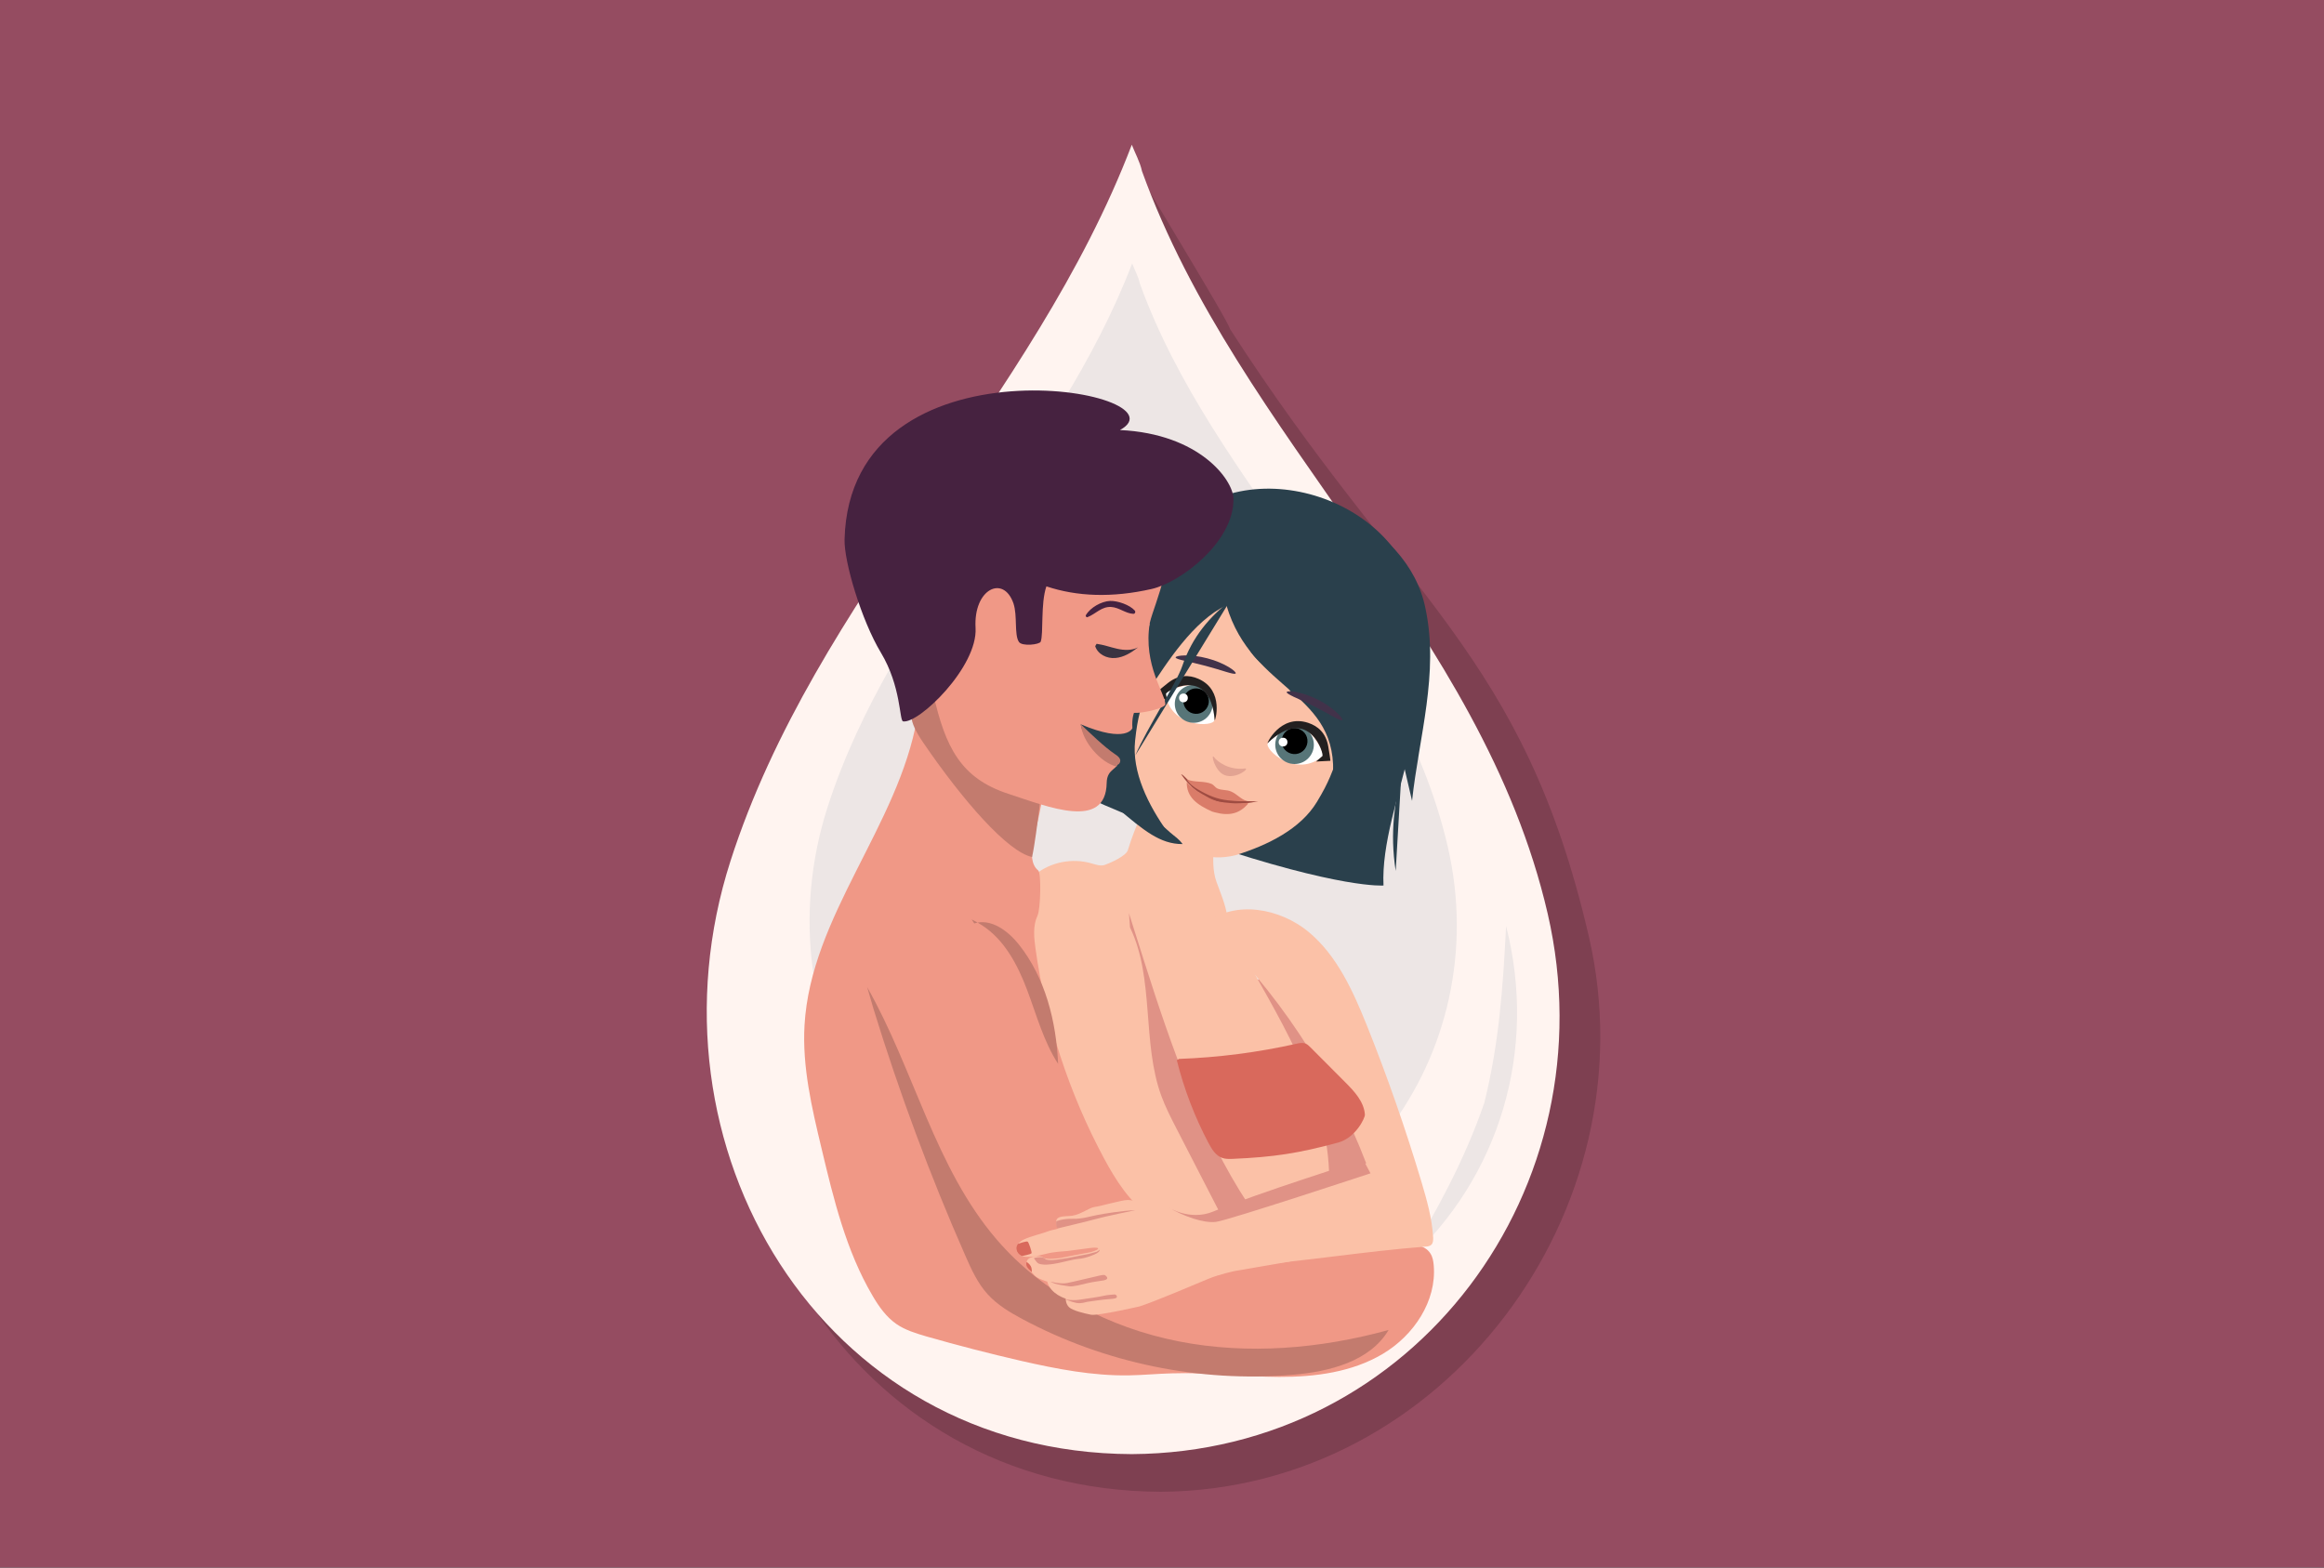 <?xml version="1.0" encoding="utf-8"?>
<!-- Generator: Adobe Illustrator 18.1.1, SVG Export Plug-In . SVG Version: 6.00 Build 0)  -->
<svg version="1.1" id="Layer_1" xmlns="http://www.w3.org/2000/svg" xmlns:xlink="http://www.w3.org/1999/xlink" x="0px" y="0px"
	 viewBox="0 0 1962 1323.9" enable-background="new 0 0 1962 1323.9" xml:space="preserve">
<rect x="0" y="0" width="1962" height="1323.9" fill="#808080" stroke="none"/>
<rect x="0" y="-0.3" fill="#954C61" width="1962" height="1323.9"/>
<path fill="#7E4051" d="M1341.4,790.9c-55.5-239.9-156-285-303-513.1c-1.6-7.6-81.2-136.7-84-144
	c-83.1,217.8-241.3,401.4-313.1,624.9C564.1,999,716.8,1258.5,980,1259.6C1219.3,1258.2,1394.8,1021.8,1341.4,790.9z M980.3,1093.3
	c-199.8-0.8-315.7-197.7-257.1-380.1c54.5-169.6,194-293.7,257.1-459c2.1,5.5,5.3,11.2,6.5,17c62,171.4,217.9,293.7,260,475.7
	C1287.3,922.3,1161.9,1092.3,980.3,1093.3z M1211.5,1097.9c26.2-44.2,49.3-85.9,66.2-134.9c12.5-50.2,15.8-98,18.4-149.3
	C1322.7,918,1291.3,1025.6,1211.5,1097.9z"/>
<g>
	<path fill="#EDE6E5" d="M671.3,708.4c-5.5-34,13.6-66.7,31.9-95.9C788.4,476.7,873.6,340.9,958.8,205c46.4,70,92.8,140,139.2,210.1
		c62.6,94.5,125.8,190.1,164.4,296.7c27.8,76.9,42.2,162.2,18.6,240.5s-92.4,146.7-174.2,150.4c-40.8,1.8-80.5-11.8-121-17.2
		c-38.3-5.1-78-2.8-114.7-14.6c-32.9-10.6-61.4-32-86.4-55.9C689,923.8,637,772.5,699.3,656"/>
</g>
<path fill="#FFF4F0" d="M1306.6,771.4c-55.5-239.9-260.9-401-342.5-626.9c-1.6-7.6-5.8-15.1-8.6-22.3
	C872.4,340,688.5,503.5,616.7,727c-77.2,240.3,75.6,499.8,338.8,500.8C1194.7,1226.4,1359.9,1002.3,1306.6,771.4z M955.8,1061.5
	c-199.8-0.8-315.7-197.7-257.1-380.1c54.5-169.6,194-293.7,257.1-459c2.1,5.5,5.3,11.2,6.5,17c62,171.4,217.9,293.7,260,475.7
	C1262.7,890.5,1137.3,1060.5,955.8,1061.5z M1186.9,1066.1c26.2-44.2,49.3-85.9,66.2-134.9c12.5-50.2,15.8-98,18.4-149.3
	C1298.1,886.2,1266.7,993.8,1186.9,1066.1z"/>
<g>
	<path fill="#E09286" d="M1054,836.7c23.1,40.9,46.5,82.3,58.5,127.7c3.2,12,5.8,24.7,13.6,34.2c6.8-7.8,17.6-11.9,27.9-10.6
		c1.6,0.2,3.3,0.5,4.6-0.4c1.1-0.8,1.6-2.2,1.9-3.6c4.9-22.2-4.9-44.7-15.1-65c-9.7-19.3-20.1-38.3-31.2-57
		c-5.8-9.8-12.1-19.8-21.3-26.6c-11.7-8.6-27.7-10.9-41.3-6"/>
</g>
<g>
	<path fill="#FBC1A7" d="M854.7,781.1c-0.7-16.4,6.9-33,19.8-43.1c12.9-10.2,30.8-13.6,46.6-9.1c3.9,1.1,8.1,2.7,11.9,1.3
		c4.7-1.7,17.6-7.5,19.1-12.2c7.4-23.7,12.2-28.8,18-53c13.5,23.6,28.9,22,55.8,26.1c5.3,0.8,11.3,1.5,14.4,5.9
		c1.7,2.4-13.4-12.9-13.2-10.1c1.3,14-7,39,0,58c3.1,8.5,7.9,19.8,8.9,28.8c0.8,7.9,4.7,15.2,8.5,22.2
		c33.5,61.3,74.6,122.7,77.5,192.5c0.2,4.7,0.1,9.7-2.4,13.7c-2.9,4.5-8.2,6.7-13.3,8.4c-25.5,8.7-52.4,12.5-79.1,16.3
		c-29,4.1-60,8-86.3-5c-20.9-10.3-35.9-30.3-44.8-51.9c-8.9-21.6-12.6-44.9-16.2-68c-6.1-39.4-12.3-78.9-18.4-118.3"/>
</g>
<g>
	<path fill="#F09886" d="M774.3,606.2c-15.9,91.3-89.8,167-95.1,259.5c-2,35.1,6.2,69.9,14.4,104.1c10.2,42.8,20.7,86.3,43,124.2
		c5.3,9.1,11.5,17.9,20.1,23.9c7.5,5.2,16.5,7.9,25.3,10.5c26.5,7.6,53.3,14.5,80.2,20.7c29.9,6.8,60.2,12.7,90.9,12.2
		c12.1-0.2,24.1-1.4,36.2-1.7c30.2-1,60.4,2.9,90.7,3c30.3,0.1,61.5-4,87.5-19.5c26-15.5,45.5-44.5,42.9-74.7
		c-0.3-3.5-0.9-7.1-2.8-10c-5.1-8.1-16.7-8.2-26.2-7.5c-50.1,3.4-100.5,1.7-150.2-5.1c-21-2.9-42.6-6.9-60.1-18.8
		c-17.4-11.9-29.1-30.4-39.1-49c-29.5-55-49.2-115.2-57.8-177c-1.3-9.4-2.3-19.3,1.7-27.9c2.6-5.5,3.3-35.9,0.6-38.1
		c-6.3-5.1-5.9-14.7-4.4-22.7c5.2-28.1,16.5-58.6,2.7-83.6c-12.1-21.8-38.6-30.2-62.8-36.4c-7.7-2-15.8-3.9-23.4-1.9
		c-7.7,2-14.5,9.5-12.9,17.2"/>
</g>
<g>
	<path fill="#C37B6E" d="M737.6,852.4c21.8,70.7,47.6,140.2,77.4,207.9c5.1,11.6,10.4,23.3,18.9,32.6c8.1,8.9,18.5,15.1,29.1,20.8
		c69.5,37.2,149.8,53.8,228.4,47.1c30.9-2.6,65.1-11.2,80.9-37.8c-57.6,15.8-118.6,21.1-177.2,9.6c-58.6-11.5-114.5-40.5-153.4-85.7
		c-52.4-60.8-69.9-143.6-109.6-213.4"/>
</g>
<g>
	<path fill="#C37B6E" d="M822.5,779.7c14.1-4.5,28.4,6.2,37.6,17.7c22.4,28.2,31.6,64.9,33.2,100.9c-12.3-19-18.2-41.3-26.2-62.5
		c-8-21.2-19.2-42.5-38.3-54.7c-2.8-1.8-5.6-3.3-8.5-4.8"/>
</g>
<path id="XMLID_18_" fill="#FBC1A7" d="M973.2,1016.8c0,0-16.4-3.5-21-3.6s-23.5,5.4-28,5.9s-11.6,6.3-19,7.4
	c-7.4,1-17.4-1.1-12.1,10.7c5.2,11.8,71-14.6,73.5-17.3c2.6-2.7,5-2.6,5-2.6S977.3,1017.3,973.2,1016.8z"/>
<path id="XMLID_17_" fill="#FBC1A7" d="M1088.9,1065.2l-46.5,8c0,0-12.9,2.7-22.3,6.6c-9.4,3.9-45.4,19.3-58.1,23.3
	c0,0-35.2,8.1-40.9,7c-5.7-1.1-15.6-3.5-18.5-6.3c-3-2.7-2.9-7.3-2.9-7.3s-12.8-3.6-15.6-14.4c0,0-7.9-2.1-10.8-5.3
	c-2.8-3.2-5.4-6-6.1-6.9c-0.7-0.9-1.6-5.5,1.6-7.4c3.2-1.9,9.7-2.7,12.1-0.6c2.4,2.1,13.5,0.4,14.4,0.3c0.9-0.2,22.7-4.5,24.3-4.7
	c1.6-0.2,7.6-2.1,7.5-3.3c-0.1-1.2-5.4-0.6-7-0.4c-1.6,0.2-14.6,1.9-19,2.5c-4.4,0.5-10.4,0.4-18.5,2.5c-8.2,2.1-18.8,4.4-22.8-0.2
	c-4-4.6-0.7-9.6,4.9-12.2c5.6-2.6,17.7-5.6,19.7-6.6c2-1,21-5.2,26.3-6.1c5.4-0.9,22.9-6.6,27.6-7.6c4.7-1,26.1-6.1,30.9-8.7
	c4.8-2.7,36.1,7.9,42.5,9.1c6.4,1.2,67.6-17.8,67.6-17.8L1088.9,1065.2z"/>
<path id="XMLID_16_" fill="#E09286" d="M928.1,1055.1c0,0,1.6,1.6-4.3,4.2c-5.9,2.6-10.9,3.6-13.8,3.7c-3,0.2-12,2.5-16.2,3.4
	s-15.7,3-18.5-0.7c-2.9-3.6-2.3-3.5-2.3-3.5s5.4-1.4,7.9-0.2c1.1,0.5,2.1,1.4,2.1,1.4s2.5,0.8,6.1,0.5c3.5-0.2,13-1.8,13-1.8l10-2
	l6.9-1.3c0,0,6-1.6,6.7-1.8C926.2,1056.7,928.1,1055.9,928.1,1055.1z"/>
<path id="XMLID_15_" fill="#E09286" d="M933.1,1076.9c0,0,4.5,2.9-1.2,4.2c0,0-10.1,1.4-14.1,2.4c-4,1-11.9,3.1-15.1,2.6
	c-3.2-0.5-12-1.4-16-4c0,0,8.4,2.4,14.4,1.2c6.1-1.2,19.1-4.5,23.6-5.4C929.3,1076.8,932.1,1076,933.1,1076.9z"/>
<path id="XMLID_13_" fill="#E09286" d="M941,1093c0,0,1.6,0.1,1.9,1.6c0.3,1.6-1.6,2-6.3,2.3s-16.5,1.9-18.6,2.3
	c-2.1,0.4-4.9,1.6-9,1c-4.1-0.7-10.4-3.4-10.4-3.4s5.6,1.6,12.2,0.7c6.6-0.9,17.9-2.6,21-3.4C935,1093.3,941,1093,941,1093z"/>
<path id="XMLID_6_" fill="#E09286" d="M958.6,1021.8c0,0-27.5,5.7-33.1,7.4c-5.6,1.6-32.4,8-32.4,8s-1.9-0.8-1.4-6
	c0,0,5.3-2.3,13.9-2.1c8.6,0.2,15.3-2.3,21.2-3.3C932.7,1024.7,946.1,1022.4,958.6,1021.8z"/>
<path id="XMLID_3_" fill="#D9695C" d="M859.5,1050.2c0,0,7.1-2.5,8.1-1.8s3.6,8.7,3.3,9.7s-7.9,2.4-7.9,2.4s-2.3-0.3-4-3.1
	c-1.6-2.8-0.8-4.7-0.8-4.7S858.6,1051.1,859.5,1050.2z"/>
<path id="XMLID_2_" fill="#D9695C" d="M866.7,1065.5c0,0,2.5,1.6,3.5,3.6c1.1,1.9,0.9,5,0.9,5s-2.8-2.3-4-4.2
	C865.8,1067.9,866.7,1065.5,866.7,1065.5z"/>
<g>
	<path fill="#FBC1A7" d="M1028.1,1026c39.3-20.6,81.7-35.3,125.3-43.7c-29.3-76.5-75.7-146.4-135-203c24.5-19.4,62.3-12.4,86.4,7.6
		c24,20,37.4,49.8,49.1,78.8c17.4,43.4,32.8,87.6,46.2,132.4c4.5,15.2,8.9,30.7,9.8,46.6c0.1,2.2,0.1,4.7-1.5,6.3
		c-1.3,1.3-3.3,1.5-5.1,1.6c-50.8,3.9-100.8,12.3-151.6,16.2c-9.9,0.8-21.6-3.3-29.2-9.6c-10.6-8.7-7.1-28.8,5.9-33.4"/>
</g>
<g>
	<path fill="#E09286" d="M954,783.1c20.8,42.9,9.9,97.3,26.5,142.4c3.4,9.2,7.8,17.8,12.2,26.4c13.2,25.7,26.5,51.4,39.7,77.1
		c6.1-5,15.1-7.4,21.3-12.4c-39.5-60-65.2-133.9-87.5-204.1c-4.4-13.8-8.8-27.6-13.1-41.4"/>
</g>
<g>
	<path fill="#D9695C" d="M995.4,894.1c33.3-1.2,66.5-5.5,99.1-12.8c2.5-0.6,5.1-1.1,7.5-0.2c1.7,0.6,3,1.9,4.3,3.2
		c9.7,9.8,19.5,19.5,29.2,29.3c7.8,7.8,16,16.5,16.8,27.5c0.2,2.8-7.8,19.6-22.5,23.6c-33.5,9.1-54.4,12.3-89.2,13.8
		c-3,0.1-6.2,0.2-9-0.9c-5.4-2-8.6-7.4-11.3-12.4c-11.7-22.1-20.7-45.7-26.8-70"/>
</g>
<path fill="#C37B6E" d="M779.4,627c-13.9-20.5-9.3-23-12-46.4c-2.6-22.8-8.5-17,4.1-14.8l31.7,15.1c32.8,21.9,80.1,60.2,80.1,60.2
	c-2,3.3-7.7,63.8-12,82.5C850.8,719.4,812.7,675.8,779.4,627z"/>
<path fill="#E1AF87" d="M1058.5,653.3c4.9-1.1-8.7,9.3-17.5,5.9c-10-3.8-12.1-20.4-8.9-16.6C1040.9,653.3,1053.3,654.5,1058.5,653.3
	z"/>
<path fill="#B23359" d="M1026.8,668.3c11.7,6.5,30.2,12.3,37.5,10.2c0,0-1.4,3.7-6.5,8.1c-7.1,6-17.3,7.7-28.1,3
	c-16.7-7.2-17.9-9.5-19.2-19.9c-0.2-1.8,1-8.3,0.3-11.7C1010.7,657.9,1015.2,661.9,1026.8,668.3"/>
<path fill="#F1758C" d="M1064.4,680.1c-6.4,9.2-9.3,12.5-16.7,16.9c-12.2,7.3-29.9,0.7-36.4-14.3c-1.4-3.3-1.7-21.3-1.3-26
	c0,0,1.6,5.9,1.9,8.1c0.7,5.9,5,18.4,23.3,22.6c15.3,3.5,24.8-3.6,27.2-6C1064.7,679,1064.4,680.1,1064.4,680.1"/>
<g opacity="0.58">
	<g>
		<polygon fill="none" points="1032.3,693.8 1038.2,695.4 1040.2,688.3 1034.3,686.7 		"/>
	</g>
</g>
<g opacity="0.43">
	<g>
		<polygon fill="none" points="1026.6,693.6 1031,694.7 1032.7,688.6 1028.4,687.4 		"/>
	</g>
</g>
<path fill="#FFFFFF" d="M1052.7,683.4c-10.4,3.8-29.3-2.1-36.2-13.9c-0.5-0.9-0.1-3.7-1.7-7.4l43.8,15.8L1052.7,683.4z"/>
<path fill="#F1758C" d="M1026.4,662.9c-10.8-1.9-13.6-1.7-14.7-7.1c0,0,0.8,9.6,12.3,15.3c12.9,6.4,32.3,15.7,44.4,6.2
	c0,0-2.2,3.7-9.9-0.8C1044.7,668.4,1033.5,664.1,1026.4,662.9"/>
<path fill="#B23359" d="M1012.5,657.6c0,0,0.8,6.2,7.9,10.8c7.2,4.6,15.1,6.8,18.9,8.4c3.9,1.6,18.4,6.1,24.5,2.4
	c0,0,2.5-1.6,4.1-1.6c2.2,0,2.8,1.1,0.8,1.6c-0.7,0.2-1.4-1-4.2,1c-4.1,3-14.1,1.2-20.2-0.5c-8.7-2.5-21.3-7.8-25.7-11
	c-3-2.1-5.8-3.7-8-9.3c-0.2-0.6,0.2,0.1-0.9-1.3c-2.1-2.7-1.1-5.7,1.3-3.7"/>
<g>
	<path fill="#ECA8B8" d="M1030.3,688.4c2.8,1.1,5.7,1.9,8.7,2.1c2.7,0.2,7-1.5,9.4-0.6c1.5,0.6,1.8,2.4,0.4,3.9
		c-1.4,1.7-4.6,1.1-6.4,1.3c-3.5,0.3-9.7,1.4-12.3-1.5c-0.9-1-3.1-5.4-0.4-5.6"/>
</g>
<g>
	<g>
		<g>
			<path fill="#2A404C" d="M1168,747.7c-3.3-69.5,57.1-160.4,23-258.5c-21.2-60.8-142.9-90.3-196.5-47
				c-77.5,62.7-91.8,181.6-120.3,206.3c0,0,26.8,24.2,142.3,63.2C1132,750.7,1168,747.7,1168,747.7z"/>
		</g>
		<g>
			<path fill="#2A404C" d="M867.3,633.7c26.3-20,35.4-68.4,51.3-97.1c23.6-42.5,57.4-87.8,102-109.9c2.2-0.3,3.7-1.8,6.2-3.1"/>
		</g>
		<g>
			<path fill="#2A404C" d="M1134.9,430.1c31.7,19,61,45.3,68.6,84c11.5,54.4-5.6,108.4-11.4,162.1"/>
		</g>
		<g>
			<path fill="#2A404C" d="M1183.5,646.5c-5.7,32.1-10.4,55.3-5.2,88.9"/>
		</g>
	</g>
</g>
<g>
	<g>
		<path fill="#FBC1A7" d="M1151,564.8c-3.6-48-36.7-64.9-36.7-64.9c-6.5-4-13.2-7.7-19.9-10.9l0.3-0.8c-1.4-0.4-2.9-0.7-4.3-1
			c-1.4-0.6-2.7-1.2-4.1-1.8l-0.3,0.8c-7.3-1.5-14.8-2.7-22.4-3.4c0,0-36.5-6.5-68.5,29.5c-20.4,22.9-18.7,37.3-25.6,63.1
			c-6.6,24.4-9,29-11.2,49.9c-2.9,26.7,11.1,54.4,27.3,77.2c7.7,9.9,16.6,15.6,26,18.3c9.1,3.6,19.7,4.3,31.8,1.2
			c26.7-8.3,54.5-21.9,68.4-44.9c10.9-18.1,11.7-23.1,21.3-46.6C1143.3,605.8,1153.3,595.4,1151,564.8z"/>
	</g>
</g>
<g>
	<path fill="#2A404C" d="M1038.2,503.7c7.5,14.1,8.4,33.7,18.4,47.6c10.6,14.8,30.8,20.6,36.2,37.5"/>
</g>
<g>
	<path fill="#2A404C" d="M1197,518.2c-5.2-95.9-146.1-143.4-208.7-69.3c-36.3,43-67.5,118.6-52.8,131.2c5.3,4.5,10.7-10,10.5,6.2
		c-0.8,66.1,33.9-49.2,89.4-75.2c21.7,74,96.3,72.4,89.7,147.3c-1.5,16.1,13.7-7.6,20.6-8C1165,649.4,1200,574.4,1197,518.2z"/>
</g>
<g opacity="0.58">
	<g>
		
			<rect x="1010.4" y="674.6" transform="matrix(-0.893 -0.45 0.45 -0.893 1613.042 1739.957)" fill="none" width="6.2" height="7"/>
	</g>
</g>
<g opacity="0.43">
	<g>
		
			<rect x="1016.1" y="679.5" transform="matrix(-0.893 -0.451 0.451 -0.893 1619.582 1750.788)" fill="none" width="4.5" height="6.1"/>
	</g>
</g>
<path fill="#E2A392" d="M1024.9,639.3c-2.9-3.9,0.4,11.9,9,15.2c9.7,3.7,21.8-6.2,17-5.6C1037.8,650.5,1028,643.4,1024.9,639.3z"/>
<path fill="#FFFFFF" d="M1117.6,637.8c0,0-14.3-39.3-38.5-20.2c-2.1,1.7-6.4,7.2-8.6,9.8C1066.4,632,1094.2,658.5,1117.6,637.8z"/>
<circle fill="#577578" cx="1092.9" cy="628.8" r="16.3"/>
<path d="M1095.4,615.1c-4.8-1.1-9.8,1.1-12.2,5.7c-2.8,5.4-0.7,12,4.7,14.7c5.4,2.8,12,0.7,14.7-4.7c2.8-5.4,0.7-12-4.7-14.7
	C1097.1,615.6,1096.3,615.3,1095.4,615.1z"/>
<circle fill="#FFFFFF" cx="1083.2" cy="626.6" r="3.7"/>
<path fill="#232020" d="M1116.3,638.5c2.2-0.5-10.8-44.5-46.1-11.1c-1.3,1.3,10.5-24.8,34.1-17.1c8.6,2.8,15.2,8.8,17.1,20.2
	c2.3,13.7,1.7,11.9,1.7,11.9l-12,0.6L1116.3,638.5z"/>
<path fill="#FFFFFF" d="M983.8,584.7c0,0,36.2-19.4,41.5,10.5c0.5,2.6-0.1,9.5-0.1,12.8C1025.1,614,987.3,615.1,983.8,584.7z"/>
<circle fill="#577578" cx="1007.8" cy="594.3" r="16"/>
<path d="M1015,582.6c4.2,2.3,6.5,7.3,5.2,12.1c-1.5,5.8-7.4,9.2-13.1,7.7c-5.8-1.5-9.2-7.4-7.7-13.1c1.5-5.8,7.4-9.2,13.1-7.7
	C1013.3,581.8,1014.2,582.2,1015,582.6z"/>
<circle fill="#FFFFFF" cx="999.1" cy="589.3" r="3.7"/>
<path fill="#232020" d="M984.4,586c-1.3-1.8,37.1-25.4,41.1,22.1c0.1,1.8,8.6-25.1-13.7-34.9c-8.1-3.6-16.9-3.5-25.8,3.5
	c-10.7,8.5-9,7.6-9,7.6l8.4,8.3L984.4,586z"/>
<g>
	<path fill="#42324A" d="M992.5,555.1c0-1.7,12.3-3.1,26.9,0.8c14.6,3.8,24.7,11.2,23.8,12.7c-0.9,1.6-11.7-2.8-25.5-6.4
		C1004.1,558.5,992.5,556.9,992.5,555.1z"/>
</g>
<g>
	<path fill="#42324A" d="M1086.3,584.4c0.3-1.7,12.7-0.5,26.2,6.3c13.5,6.8,21.8,16.1,20.7,17.3c-1.2,1.4-10.9-5.1-23.6-11.5
		C1096.9,590.1,1085.9,586.2,1086.3,584.4z"/>
</g>
<g>
	<path fill="#2A404C" d="M958.5,637.8c10-23.5,34.5-60.3,39.6-75.4c8.6-25.3,23.6-41.8,40.2-54.9"/>
</g>
<path fill="#F09886" d="M757.9,421.6c21.7-57.4,85.5-68.3,142-56.1c13.7,3,63.3,24.9,80.5,68.5c14.4,36.4-5.5,74-9.7,91.9
	c-7.2,31,0.8,34.5-5.7,60.6c-2.3,9.5-10.1,11.1-9,28.3c0,0-4.6,13.2-43.6-3.2c3.4,19.9,30.3,23,31.4,29.4c1.7,9.4-9.3,6.8-9.5,20.1
	c-0.7,40.2-49.3,20.2-83.2,9.1c-40.1-13.1-53-39.5-63.1-83.9C774.7,527,709.4,549.9,757.9,421.6z"/>
<g>
	<g>
		<g>
			<g>
				<path fill="#462240" d="M918.1,521.1c7-2.7,11.8-9.1,20-8.6c6.7,0.4,12.1,5.5,18.7,5.8c1.5,0.1,2.1-1.8,1.2-2.8
					c-4.3-4.8-14.4-8.3-20.8-8.1c-7.4,0.3-16.7,5.6-20.4,11.9C916.2,520.1,917.1,521.5,918.1,521.1L918.1,521.1z"/>
			</g>
		</g>
	</g>
</g>
<g>
	<g>
		<path fill="#F09886" d="M970.7,525.9c-5.9,36,13.5,60.1,13.1,69.1c-2.2,4-24.9,8.4-27.8,6.5l1.9-54.9L970.7,525.9z"/>
	</g>
</g>
<path fill="#462240" d="M855.6,509.5c-8.4-24.4-33.9-12.3-32,20.7c1.9,33-48.1,81.2-61.2,78.9c-3.2-0.6-1.5-29.4-18.7-58
	c-16.5-27.4-31.2-76.9-30.7-95.6c4.6-177.6,292.4-125.1,232.5-92.4c67.5,3.2,95.3,42.2,95.8,57.6c1,36.4-44.2,70.9-69,76.6
	c-33.5,7.6-63.1,6.4-88.9-2.2c-5,14.4-2.3,39.8-4.8,46.7c-0.9,2.5-15.8,4.2-18.4,0.2C856.1,535.9,859.1,519.9,855.6,509.5z"/>
<g>
	<path fill="#3A3341" d="M924.6,545.6c2.2,6.9,9.9,10.6,17,10c7.1-0.6,13.5-4.5,19.2-9c-5.4,2.8-11.8,2.5-17.6,1.2
		s-11.5-3.4-17.4-4.2"/>
</g>
<path id="XMLID_1_" fill="#E09286" d="M1157,990.7c0,0-120,39.7-130.4,41c-10.4,1.3-27.2-4.6-40.5-12.4c0,0,18.2,11.9,38.1,3.7
	c37.5-15.6,125.4-43.3,126.8-43.6L1157,990.7z"/>
<g>
	<path fill="#2A404C" d="M969.7,680c0.8,8.1,12.2,17.6,18.3,23c4.5,3.9,6.9,5,10.4,9.7c-19.1,0.2-33.4-12.1-54.8-30.1
		c3.9-2.4,19-0.7,22.8,1.8c3.8,2.5-5.4-6.7-1.2-4.8"/>
</g>
<g>
	<path fill="#C37B6E" d="M942.8,647.3c-14-3.4-29.2-21.5-30.3-35.7c7.6,7.3,19.9,19.2,28.7,25.1c1.8,1.2,3.7,2.5,4.4,4.5
		c0.7,2-0.8,4.8-2.9,4.5"/>
</g>
<g>
	<path fill="#9F4C42" d="M999.5,657c9.6,5.6,19,11.5,30.4,15.1c9.5,3.2,20.8,4.9,32.2,4.4c-27.9,6.4-49.3,0.1-65-22.8
		c2.4,0.6,5.1,5,7.9,6.5"/>
</g>
<g>
	<path fill="#DA7C69" d="M1052.8,676.3c-5.6,0.5-9.9,0.1-16-0.5c-9.8-1.1-17-4.3-25.2-9.1c-3.8-2.2-7.9-5.2-9.6-8.6
		c6.7,2.8,14.4,1,21.1,3.9c1.3,0.6,3,2.9,4.3,3.6c4,2,8,0.9,12.1,2.8C1044.4,670.5,1047.9,675.2,1052.8,676.3z"/>
	<path fill="#DA7C69" d="M1053.7,677.9c-0.1,0.4-0.2,0.8-0.4,1.2c-6.9,7.6-15,10.2-27.7,6.8c-0.8-0.2-1.6-0.5-2.4-0.7
		c-12.8-5.7-21.6-12.3-21.3-24.9c3.3,4.1,7.9,7.3,12.9,10.1c4,2.3,7.7,4.6,12.3,6c3.7,1.1,8.4,1.3,12.9,1.8
		C1044.8,678.5,1050.1,678.2,1053.7,677.9z"/>
</g>
</svg>
